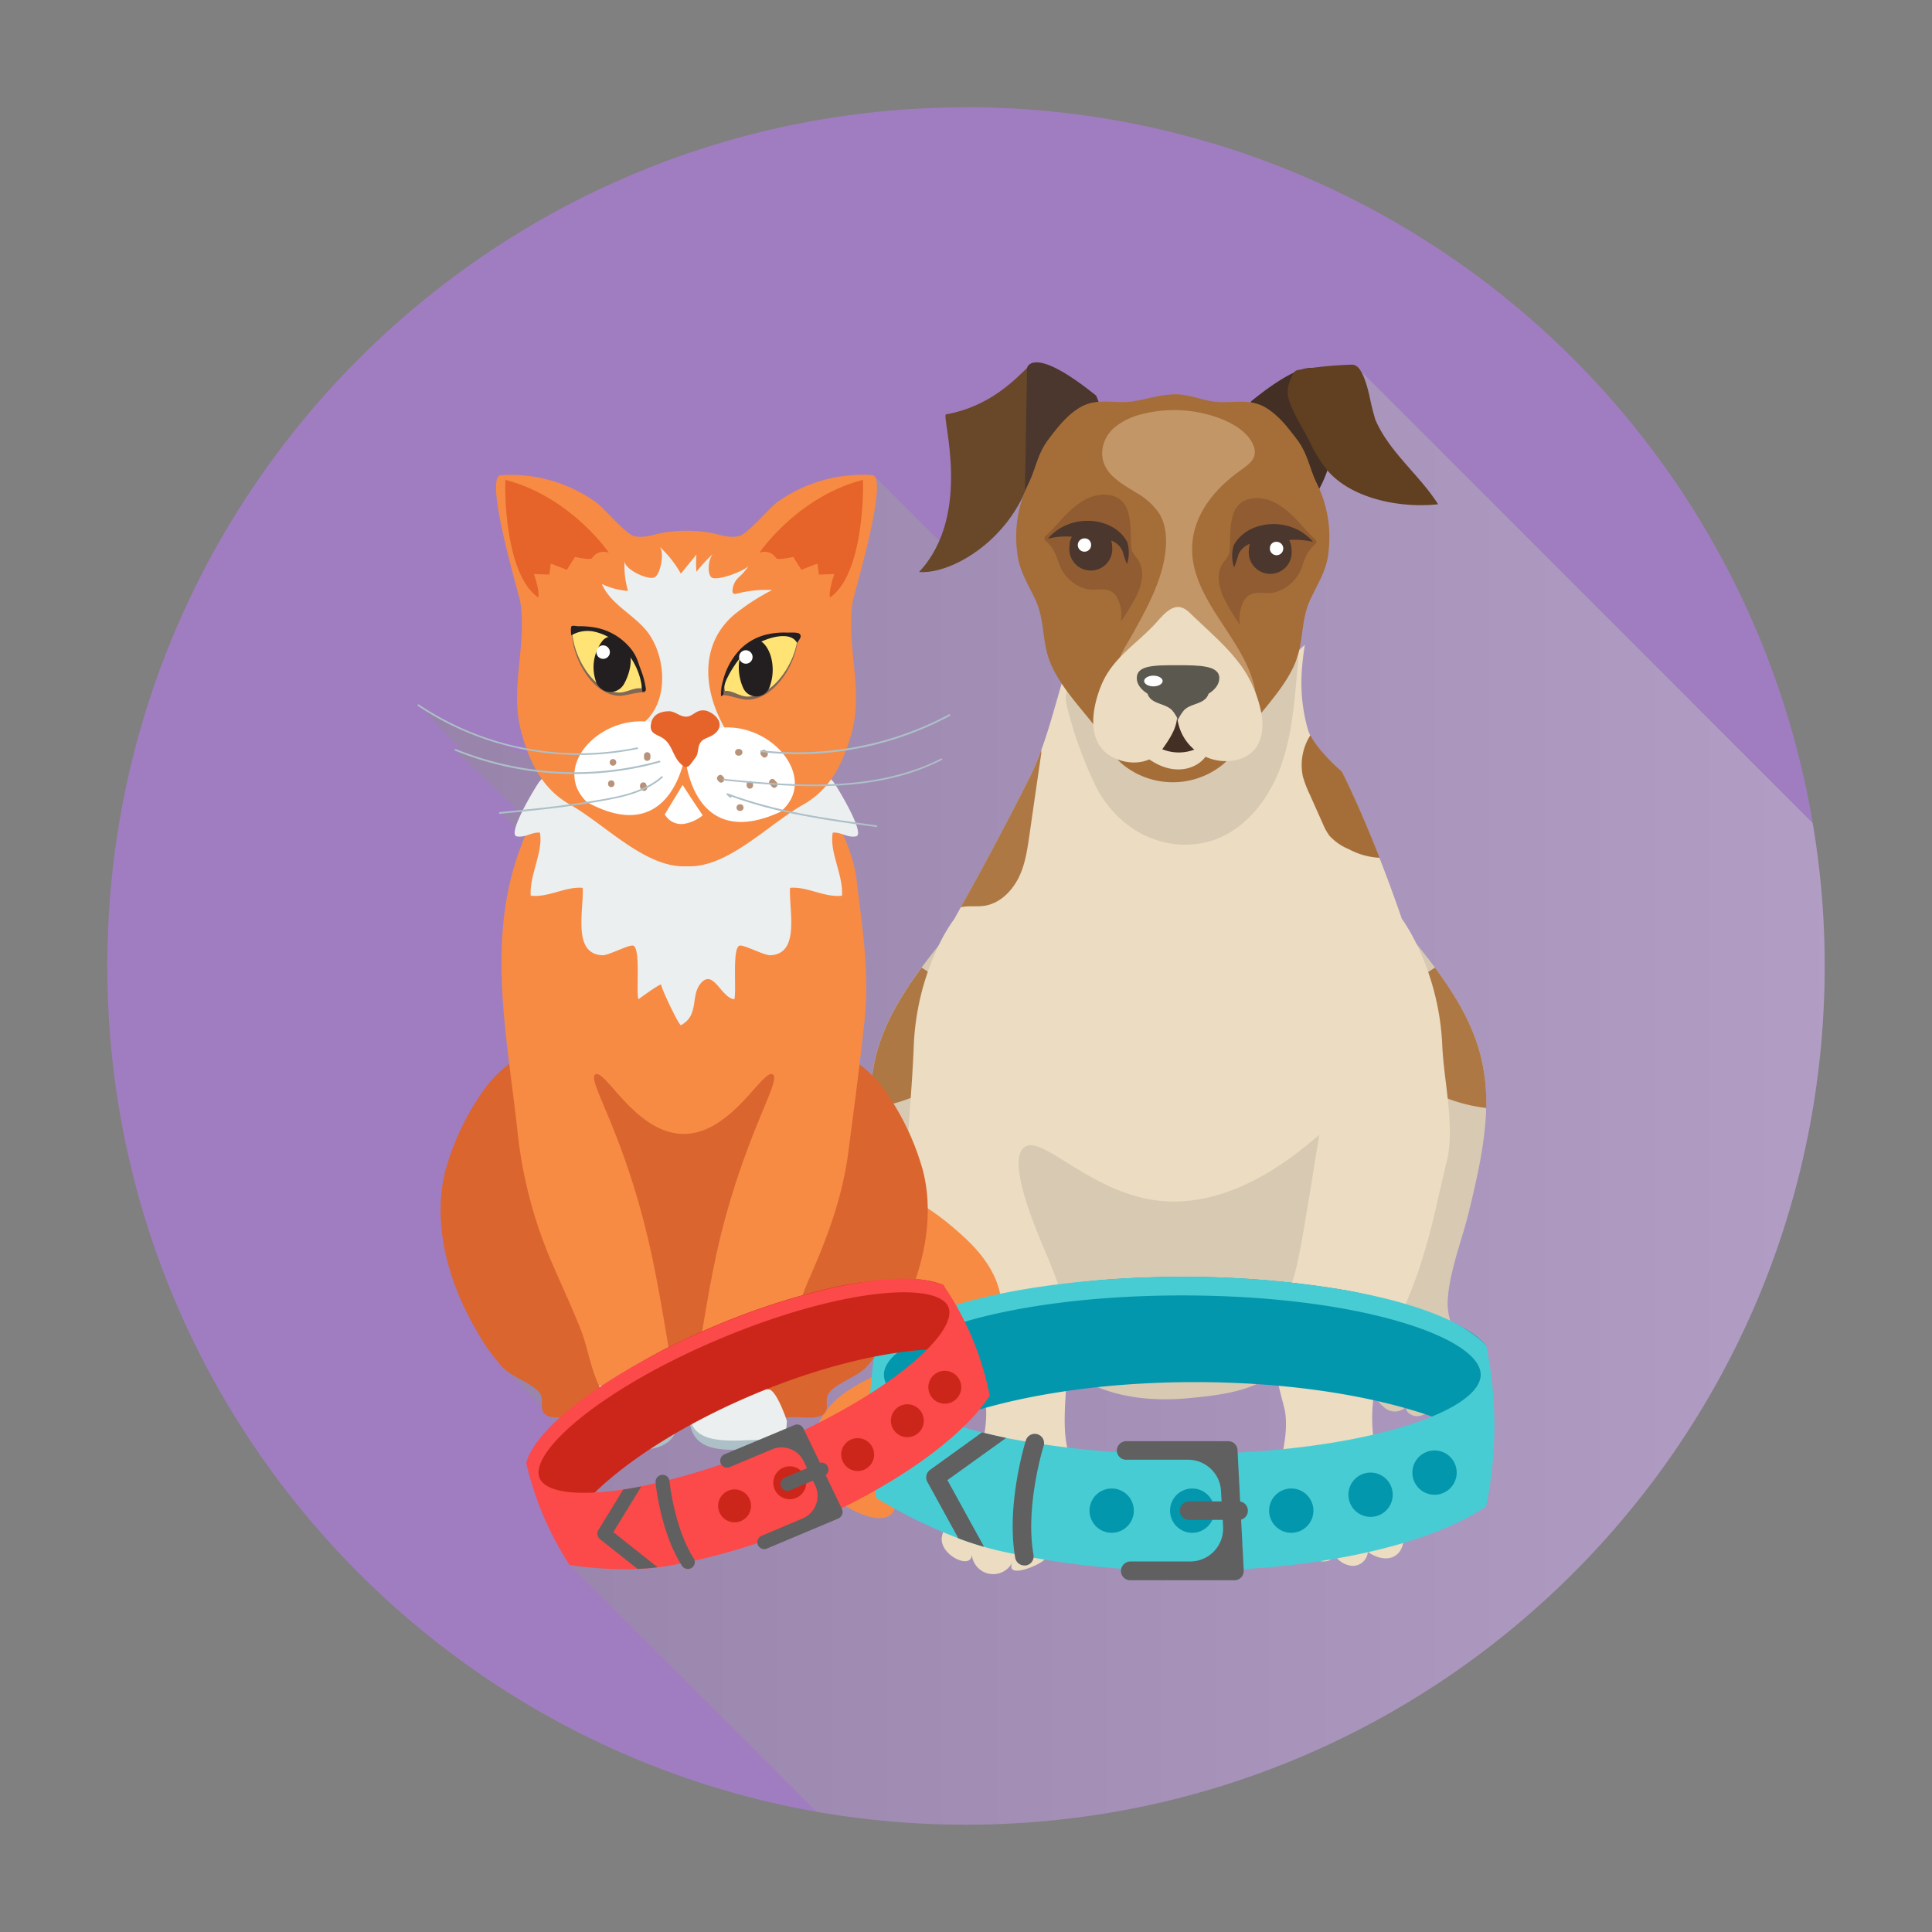 <svg xmlns="http://www.w3.org/2000/svg" xmlns:xlink="http://www.w3.org/1999/xlink" viewBox="0 0 450 450"><rect x="0" y="0" width="450" height="450" fill="#808080" stroke="none"/><defs><style>.cls-1{isolation:isolate;}.cls-2{fill:#a07dc0;}.cls-3{mix-blend-mode:multiply;opacity:0.4;fill:url(#Íîâûé_îáðàçåö_ãðàäèåíòà_3);}.cls-4{fill:#d8c9b3;}.cls-5{fill:#ad7844;}.cls-6{fill:#ebdcc2;}.cls-7{fill:#a56e38;}.cls-8{fill:#69482a;}.cls-9{fill:#4b372d;}.cls-10{fill:#432f24;}.cls-11{fill:#614021;}.cls-12{fill:#c39668;}.cls-13{fill:#915c31;}.cls-14{fill:#fff;}.cls-15{fill:#5b584f;}.cls-16{fill:#f78b44;}.cls-17{fill:#db652f;}.cls-18{fill:#adc0c7;}.cls-19{fill:#ecefef;}.cls-20{fill:#e4cdbb;}.cls-21{fill:#f7decb;}.cls-22{fill:#e6632a;}.cls-23{fill:#826755;}.cls-24{fill:#ffe374;}.cls-25{fill:#231f20;}.cls-26{fill:#b7937b;}.cls-27{fill:#0397ae;}.cls-28{fill:#48ccd3;}.cls-29{fill:#5f605f;}.cls-30{fill:#cc261b;}.cls-31{fill:#fc4949;}</style><linearGradient id="&#xCD;&#xEE;&#xE2;&#xFB;&#xE9;_&#xEE;&#xE1;&#xF0;&#xE0;&#xE7;&#xE5;&#xF6;_&#xE3;&#xF0;&#xE0;&#xE4;&#xE8;&#xE5;&#xED;&#xF2;&#xE0;_3" x1="98.02" y1="255.09" x2="425" y2="255.09" gradientUnits="userSpaceOnUse"><stop offset="0" stop-color="#8c8c8c"></stop><stop offset="1" stop-color="#ccc"></stop></linearGradient></defs><g class="cls-1"><g id="_1" data-name="1"><g id="_10" data-name="10"><path class="cls-2" d="M425,225c0,110.46-89.54,200-200,200a202.52,202.52,0,0,1-34.77-3C96.34,405.52,25,323.61,25,225,25,114.55,114.54,25,225,25c1.19,0,2.38,0,3.57,0A200,200,0,0,1,425,225Z"></path><path class="cls-3" d="M425,225c0,110.46-89.54,200-200,200a202.52,202.52,0,0,1-34.77-3l-57.4-57.4-7.17-19.68,5.69-11.24L127,329.3l-.54-1.43-9.63-9.59,5.78-8.45,4.63-77.16L123,196.75,120,194.5l.78-1-4-4.39c2.66.78,3.94-.37,3.94-.37l-14.68-13.85,2,.37s-3-3-10.09-10.79c8.24,6,25.55,11.44,25.55,11.44L167,139.19l36.53-28.42,16,16,11-11.56,64.75-14.47,20.45-15.54L422.21,191.71A197.31,197.31,0,0,1,425,225Z"></path><g id="_10-2" data-name="10"><path class="cls-4" d="M229.16,324.22a8.89,8.89,0,0,1-3.12,3.94,3.66,3.66,0,0,1-4.63-.49,1.7,1.7,0,0,1-.65,1.49v0a3,3,0,0,1-2.23.67,4.39,4.39,0,0,1-1.05-.27c-.95-.32-1.84-.87-2.79-1.21-.39-.13-.78-.24-1.18-.34a12.12,12.12,0,0,1-2.31-.71,2.82,2.82,0,0,1-.42-.23c-3.15-1.87-3.55-6.49-2.78-10.15,1.15-5.32,4-8.84,3.68-14.2-.3-5.12-2.13-10.67-3.68-15.92-.45-1.57-.89-3.1-1.26-4.61-1.9-7.93-3.81-16.07-4-24.14a45.7,45.7,0,0,1,1.15-11.64c1.84-7.76,6-14.6,10.76-21.05,2.19-2.95,4.52-5.81,6.84-8.65a33.82,33.82,0,0,1,6.67-6.74c1.59,10.06,3.18,20.24,2.41,30.4-.68,8.88-3.18,17.5-3.83,26.39-.66,9.07,2.17,16.55,4.09,25.29C233.18,302.74,233.89,314.35,229.16,324.22Z"></path><path class="cls-5" d="M222.92,248.36a22,22,0,0,1-7.84,6.06,37.74,37.74,0,0,1-12.33,3.65,45.7,45.7,0,0,1,1.15-11.64c1.84-7.76,6-14.6,10.76-21.05a27.54,27.54,0,0,1,7,6.16,16.26,16.26,0,0,1,3.94,7.47A12.29,12.29,0,0,1,222.92,248.36Z"></path><path class="cls-4" d="M319.76,324.22a8.87,8.87,0,0,0,3.11,3.94,3.67,3.67,0,0,0,4.64-.49,1.7,1.7,0,0,0,.65,1.49v0a3,3,0,0,0,2.22.67,4.27,4.27,0,0,0,1.05-.27c1-.32,1.85-.87,2.8-1.21.39-.13.77-.24,1.18-.34a36.85,36.85,0,0,1-4,1.55c.15-.06,6.58-2.41,6.71-2.49,3.15-1.87,3.55-6.49,2.77-10.15-1.14-5.32-4-8.84-3.68-14.2.31-5.12,2.13-10.67,3.68-15.92.46-1.57.89-3.1,1.26-4.61,1.91-7.93,3.82-16.07,4-24.14A45.69,45.69,0,0,0,345,246.43c-1.84-7.76-6-14.6-10.76-21.05-2.2-2.95-4.52-5.81-6.85-8.65a33.29,33.29,0,0,0-6.67-6.74c-1.58,10.06-3.18,20.24-2.4,30.4.68,8.88,3.18,17.5,3.82,26.39.67,9.07-2.16,16.55-4.08,25.29C315.74,302.74,315,314.35,319.76,324.22Z"></path><path class="cls-5" d="M326,248.36a22,22,0,0,0,7.85,6.06,37.68,37.68,0,0,0,12.32,3.65A45.69,45.69,0,0,0,345,246.43c-1.84-7.76-6-14.6-10.76-21.05a27.37,27.37,0,0,0-7,6.16,16.16,16.16,0,0,0-3.94,7.47A12.32,12.32,0,0,0,326,248.36Z"></path><path class="cls-6" d="M336.91,270.83c-.82,3.32-1.59,6.79-2.42,10.3a142.84,142.84,0,0,1-4.25,15.3c-2.07,5.84-4.62,11.56-7,17.29-3.55,8.62-4.77,16.72-2.44,25.82,1.17,4.49,9.86,19,4.25,22.77-1.91,1.3-4.58.52-6.45-.85a3.54,3.54,0,0,1-3.62,3.26,5.3,5.3,0,0,1-4.31-2.89,1.93,1.93,0,0,1-1.47,1.76,4.63,4.63,0,0,1-2.44-.16c-5.39-1.41-1.18-6.09-4.39-8.93a9.89,9.89,0,0,0-1.83-1c-4.44-2.41-3.52-7.45-2.65-11.3,1-4.37,2.16-9.11,1.39-13.59-.14-.88-1.31-4.71-1.83-7.78a15.57,15.57,0,0,1-.24-2.51c0-.78.17-1.31.53-1.49h0l-1.09.37c-2.31.8-4.57,1.63-6.92,2.27-3.11.82-6.36,1-9.51,1.54-3.46.63-6.89,1.54-10.41,1.56-7.36,0-14.44-3.81-21.29-6.11q0,1.1,0,2.19c-.08,4.87-.74,9.65-.47,14.55.5,8.49,4.93,13.55-.2,21.1-.72,1.07-2.12,1-2.81,2.39-.44.85.49,2.24.07,3.13-.72,1.57-.71,2.29-2,3.59s-9.12,4.52-7.28.42a5,5,0,0,1-9.48-1.76c0,3.69-7.44.24-7-3.95A11,11,0,0,1,221,354c4.95-8.81,10.5-19.58,8.15-29.91a69.42,69.42,0,0,0-3.61-10.41s-9.73-23.76-12.71-32.25-.71-19.77,0-37.83a59.91,59.91,0,0,1,5.85-23.49A39.72,39.72,0,0,1,222.3,214s.54-1,1.46-2.63c3-5.32,9.88-17.89,15.72-29.56a60.79,60.79,0,0,0,3.05-7.09c2-5.46,3.43-11.14,5.12-16.72,2.68,2.59,5.36,5.22,8,7.83,5.47,5.34,7.77,17.77,16.6,17.51a11.63,11.63,0,0,0,3.46-.65c4.44-1.5,8.85-6.08,12.36-9a24.48,24.48,0,0,0,5.71-7.83c1.23-2.33,2.32-4.75,3.58-6.93.36-.66.73-1.31,1.14-2a23.13,23.13,0,0,1,5.43-6.73,62,62,0,0,0-.77,7.07,39.76,39.76,0,0,0,1.49,12.69,5.9,5.9,0,0,0,.53,1.28c1.91,3.9,7.32,8.49,7.32,8.49,3.3,6.64,6.37,13.94,8.8,20.09,3.17,8.08,5.2,14.16,5.2,14.16s8.7,11.62,9.44,29.68C336.31,252,339,262.59,336.91,270.83Z"></path><path class="cls-4" d="M300.47,299.8c-1.25,2.57-1.39,5.51-1.86,8.29-.45,2.54-.55,5.4-.74,8a5.24,5.24,0,0,1-.1.77,5.61,5.61,0,0,1-.53,1.49,6.52,6.52,0,0,1-1.05,1.55c-4,4.39-14.17,5.28-19.56,5.78-18,1.65-26.49-5.47-27.77-6.68a2.38,2.38,0,0,1-.31-.33c-2.3-2.8,0-8.29-.34-11.71-.79-7.1-3.78-12.9-6.4-19.43-3.87-9.64-6.07-17.93-3.35-20.23,4-3.42,15,10.16,30.77,12.28,15.26,2,29.06-7.38,38.06-15.29C303.7,286.28,302.35,295.92,300.47,299.8Z"></path><path class="cls-5" d="M242.53,174.67a6.4,6.4,0,0,1-.1,1.51q-1.34,9.12-2.64,18.23c-.52,3.49-1,7.06-2.62,10.2s-4.44,5.87-7.93,6.37c-1.81.26-3.73-.08-5.48.35,3-5.33,9.87-17.89,15.72-29.57A58.45,58.45,0,0,0,242.53,174.67Z"></path><path class="cls-7" d="M321.34,199.8a16.93,16.93,0,0,1-7.15-2,12.62,12.62,0,0,1-4.56-3.17,13.73,13.73,0,0,1-1.53-2.79c-1-2.24-2-4.49-3-6.73a27.15,27.15,0,0,1-1.63-4.23,12.91,12.91,0,0,1,1.76-9.66c1.91,3.9,7.32,8.49,7.32,8.49C315.85,186.35,318.92,193.65,321.34,199.8Z"></path><path class="cls-8" d="M220.35,96.51c-1.21.21,6.4,23.19-6.29,36.72,10.46.89,35.56-15.73,25.16-47.52C236.79,88,230.71,94.69,220.35,96.51Z"></path><path class="cls-9" d="M239.22,85.71s1.14-5.63,16.1,6.45A18.46,18.46,0,0,1,256.7,97l-15.52,19-2.5,1.08Z"></path><path class="cls-10" d="M307.52,87s-1.14-5.63-16.09,6.45a18,18,0,0,0-1.38,4.82l10,22.36L306,116a28.61,28.61,0,0,0,1.51-29Z"></path><path class="cls-11" d="M318.94,92.06a59.18,59.18,0,0,0,1.43,5.76c3.32,7.6,10.24,12.77,14.59,19.63-8.38.93-19.61-1.06-25.51-7.56a31.46,31.46,0,0,1-4.47-7.15c-1.49-2.95-3.52-6-4.61-9.12-.89-2.55-.36-4.12.77-6.44a2.16,2.16,0,0,1,.49-.7,1.92,1.92,0,0,1,1-.34,87.28,87.28,0,0,1,12.29-1.2C316.92,84.88,318.1,88.56,318.94,92.06Z"></path><path class="cls-4" d="M297.79,157.59c-1.91,2.12-3.5,4.23-6.16,5.49a19.55,19.55,0,0,1-6.41,1.5,49.08,49.08,0,0,1-12.93-.26,34.4,34.4,0,0,1-6-1.49c-2.9-1-5.65-2.45-8.61-3.29-4.46-1.28-10.8-1.34-9.2,4.86a95.23,95.23,0,0,0,6.94,19.12,25.87,25.87,0,0,0,3.29,4.87,24.24,24.24,0,0,0,8,6.22,22.44,22.44,0,0,0,5.58,1.79,20.82,20.82,0,0,0,10.1-.63c8-2.62,13.57-10.17,16.25-18.15s3-16.53,3.85-24.92C302.34,154.2,298.83,156.43,297.79,157.59Z"></path><path class="cls-7" d="M306.73,112.62c-1.77-3.6-2.06-6.85-4.65-10.28-2.08-2.74-4.23-5.56-7.22-7.37-4-2.42-8.13-.84-12.34-1.47-3.26-.48-5.69-1.74-9.1-1.65s-6.56,1.19-9.66,1.65c-4.2.63-8.31-1-12.33,1.47-3,1.81-5.15,4.63-7.23,7.37-2.59,3.43-2.88,6.68-4.64,10.28a28.14,28.14,0,0,0-2.6,16.31c.39,3.85,2.5,7.15,4.12,10.57,2.08,4.37,1.65,8.48,2.92,13,1.85,6.56,8,12.53,12,17.9,1.87,2.56,3,5.6,5.5,7.65a18.47,18.47,0,0,0,23.34,0c2.49-2.05,3.63-5.09,5.5-7.65,3.94-5.37,10.13-11.34,12-17.9,1.27-4.49.84-8.6,2.92-13,1.63-3.42,3.73-6.72,4.13-10.57A28.3,28.3,0,0,0,306.73,112.62Z"></path><path class="cls-6" d="M268.65,171.22s4.61,4.81,12.3.72c3.6,3.59-6.24,13.44-16.93,1.67C264.37,168.57,268.65,171.22,268.65,171.22Z"></path><path class="cls-12" d="M277.67,128.23c-.14-7.6,4.64-13.72,10.44-18.06,2.62-2,5.34-3.33,3.62-6.88-1.59-3.3-5.7-5.26-9-6.33a30.08,30.08,0,0,0-10.45-1.41,29.41,29.41,0,0,0-6.32.93,15.77,15.77,0,0,0-6.25,3,8.06,8.06,0,0,0-3,6c0,4.84,4.51,7.14,8,9.31a15.87,15.87,0,0,1,5.22,4.68c1.7,2.7,1.91,6.09,1.5,9.26-.87,6.71-4.22,12.81-7.5,18.72-2.1,3.78-3.91,6-3.92,10.3,0,4.67,4.86.45,6.45-.38a12.47,12.47,0,0,1,5.8-1.21,36.69,36.69,0,0,1,5.47.5c2.3.36,4.71.86,6.51,2.34,1.37,1.12,2.28,2.71,3.57,3.93s3.3,2,4.83,1.11C292.66,150.9,277.9,141.37,277.67,128.23Z"></path><path class="cls-10" d="M268.65,173.37a10.17,10.17,0,0,0,11.82,0c-3.61-5.76-6.3-6.71-6.3-6.71Z"></path><path class="cls-6" d="M290.43,157.13c-3.2-5.46-8.82-10-13.34-14.42-3-2.9-5.3-.49-7.58,2.09-4.64,5.23-10.43,8.28-13.12,15.09-2.37,6-3.39,14.25,3.93,17,3.93,1.48,8.27.69,10.64-2.71,1.59-2.28,3.24-4.76,3.21-7.54a11.34,11.34,0,0,0,13.39,10.45c5.95-1.11,7.28-6.42,6.09-11.68A28.64,28.64,0,0,0,290.43,157.13Z"></path><path class="cls-13" d="M265.9,132.42c.91,4.29-2.79,9.15-4.82,12.41a9,9,0,0,0-1-5.85c-1.87-2.79-4.55-1.12-7.14-1.82a9.27,9.27,0,0,1-6.26-5.83c-.74-2.14-1.26-3.71-3-5.24a1,1,0,0,1-.44-.65,1,1,0,0,1,.42-.69c2.78-2.56,4.73-5.6,8-7.7a10.07,10.07,0,0,1,5-1.84c7.14-.2,6.6,6.47,6.79,11.51a4.86,4.86,0,0,0,.29,1.78,10.07,10.07,0,0,0,1.12,1.58A6.22,6.22,0,0,1,265.9,132.42Z"></path><path class="cls-9" d="M262.55,126.24c-3.2-6-13.36-6.85-18.46-.77a17.43,17.43,0,0,1,5.58-.46,4.9,4.9,0,0,0-.56,2.25,5,5,0,1,0,9.92,0,5.07,5.07,0,0,0-.21-1.35,4.57,4.57,0,0,1,2.66,2.48,25.24,25.24,0,0,0,1,3A8.36,8.36,0,0,0,262.55,126.24Z"></path><path class="cls-14" d="M254.13,126.76a1.55,1.55,0,1,1-1.54-1.36A1.46,1.46,0,0,1,254.13,126.76Z"></path><path class="cls-13" d="M284,133.21c-.91,4.29,2.79,9.15,4.82,12.41a9,9,0,0,1,1-5.85c1.87-2.78,4.55-1.12,7.14-1.81a9.29,9.29,0,0,0,6.26-5.83c.74-2.15,1.25-3.71,3-5.24a1,1,0,0,0,.43-.66,1,1,0,0,0-.41-.69c-2.78-2.55-4.73-5.59-8-7.7a10.15,10.15,0,0,0-5-1.83c-7.14-.21-6.6,6.47-6.79,11.51a4.8,4.8,0,0,1-.29,1.77,9.71,9.71,0,0,1-1.12,1.59A5.88,5.88,0,0,0,284,133.21Z"></path><path class="cls-9" d="M287.37,127c3.21-6,13.37-6.84,18.47-.77a17.72,17.72,0,0,0-5.58-.46,5,5,0,0,1,.56,2.26,5,5,0,1,1-9.92,0,5,5,0,0,1,.21-1.35,4.54,4.54,0,0,0-2.66,2.48,25.72,25.72,0,0,1-1,3A8.29,8.29,0,0,1,287.37,127Z"></path><path class="cls-14" d="M295.79,127.55a1.56,1.56,0,1,0,1.54-1.35A1.46,1.46,0,0,0,295.79,127.55Z"></path><path class="cls-15" d="M284,157.94c0,3-4.3,5.39-9.61,5.39s-9.61-2.41-9.61-5.39,4.05-3,9.36-3S284,155,284,157.94Z"></path><path class="cls-15" d="M278.37,158.12a23.26,23.26,0,0,0-8,0c-1.72.33-3.93,1.9-2.9,3.91s4,1.8,5.55,3.42a10.27,10.27,0,0,1,1.37,2.16,10.27,10.27,0,0,1,1.37-2.16c1.51-1.62,4.5-1.37,5.55-3.42S280.09,158.45,278.37,158.12Z"></path><path class="cls-14" d="M270.8,158.62c0,.69-1,1.25-2.15,1.25s-2.16-.56-2.16-1.25,1-1.25,2.16-1.25S270.8,157.93,270.8,158.62Z"></path><path class="cls-16" d="M212.43,279.39c5.16,2.39,10.65,7.39,12.38,9,5.93,5.54,9.58,12,8.15,19.46a23.76,23.76,0,0,1-8.77,14.06c-5.94,4.26-17.12,4.71-19.95,11.76-2.36,5.9,4.4,9.83,4.53,15.16.25,10.14-14.21,1.58-17.1-2.41-4.75-6.57-2.67-15.15,3.26-20.53,6.16-5.57,16.71-7.48,21-14.23,6.57-10.29-8.32-15.05-11.89-23.74-.8-2-1.9-5-.88-7.07C205,277.28,208.6,277.62,212.43,279.39Z"></path><path class="cls-17" d="M215,272.77a60.19,60.19,0,0,0-8.36-18c-.38-.58-.8-1.17-1.26-1.76-4.44-5.68-12.34-11.09-21-8.72a104.55,104.55,0,0,0-19.54,7.8,50.08,50.08,0,0,0-5.49,3.45,50.08,50.08,0,0,0-5.49-3.45,104.27,104.27,0,0,0-19.54-7.8c-8.69-2.37-16.6,3-21,8.72-.46.59-.88,1.18-1.26,1.76a59.91,59.91,0,0,0-8.35,18c-3.11,12.39.77,26.26,7.5,37.51a42.66,42.66,0,0,0,5.9,8.25c2.21,2.2,6.69,3.63,8.46,5.73,1.39,1.66-.08,3.68,1.27,5.05s5.49.7,7.4.77c8.42.31,16.61-.37,25.15-.81,8.54.44,16.73,1.12,25.15.81,1.91-.07,6,.61,7.4-.77s-.12-3.39,1.27-5.05c1.77-2.1,6.25-3.53,8.46-5.73a42.66,42.66,0,0,0,5.9-8.25C214.24,299,218.12,285.16,215,272.77Z"></path><path class="cls-18" d="M160.83,326.53c-1.92,11.93,6.54,11.43,14.84,11,4.4-.23,7.43.64,7.62-5.1,0-.35-3.26-11.19-4.9-8.12.27-.5.53-1,.78-1.55H161.42C161.23,324,161,325.28,160.83,326.53Z"></path><path class="cls-18" d="M140.27,324.3c-1.1-2.05-4.86,5.88-5,6.7-1.08,6.62,2.45,6.16,6.69,6.47,8.38.62,17.86,1.47,15.86-10.94-.2-1.25-.39-2.51-.59-3.78h-17.7A17,17,0,0,0,140.27,324.3Z"></path><path class="cls-19" d="M160.83,326c-1.92,10.2,6.54,9.77,14.84,9.4,4.4-.2,7.43.54,7.62-4.36,0-.31-3.26-9.56-4.9-6.94.27-.43.53-.87.78-1.33H161.42C161.23,323.83,161,324.91,160.83,326Z"></path><path class="cls-19" d="M140.27,324.08c-1.1-1.76-4.86,5-5,5.72-1.08,5.66,2.45,5.26,6.69,5.53,8.38.53,17.86,1.26,15.86-9.35-.2-1.07-.39-2.15-.59-3.23h-17.7A14.14,14.14,0,0,0,140.27,324.08Z"></path><path class="cls-16" d="M199.51,204.85s0,.08,0,.12a1.94,1.94,0,0,1,0,.24l0,.2c0,.18,0,.34,0,.49s0,.08,0,.13,0,.37.06.51,0,.29,0,.39v0a.31.31,0,0,1,0,.09,0,0,0,0,0,0,0v0h0v0a0,0,0,0,1,0,0,.34.34,0,0,0,0-.09v0c0-.1,0-.22,0-.39s0-.32-.06-.51c0,0,0-.09,0-.13s0-.32,0-.49l0-.2a1.94,1.94,0,0,0,0-.24s0-.08,0-.13c-1-8.14-6.33-17.25-10.88-24-6.59-9.82-16-8-26.25-7.14-9.48.83-20.77-4.45-29.22,3.22-5.57,5.05-10.28,15.55-12.64,22.51-7.06,20.76-2.29,42.88,0,63.93A104.59,104.59,0,0,0,128.94,295c2.16,5,4.44,9.86,6.41,14.9,1.54,3.95,2.26,8.95,4.19,12.83h17.7c-2.17-12.13-3.88-24.55-6.86-36.48-6-24.06-13.7-34.81-11.71-36,2.3-1.38,9.41,13.82,20.55,13.86s18.46-15.26,20.77-13.86c2,1.21-5.3,12-11.3,34.34-3.33,12.41-5,25.47-7.27,38.15h17.75c4-7.27,5.88-17.15,9.24-24.76,4.3-9.73,7.82-19.11,9.19-29.72,1.32-10.16,2.7-20.38,3.77-30.55C202.55,226.44,200.83,216,199.51,204.85Z"></path><path class="cls-19" d="M194.15,182.15c-1.06-1.26-2.26-2.57-3.55-3.86A51.8,51.8,0,0,0,180.12,170c-5.59-3.16-13.9-3.12-20.25-2.67-6.35-.45-14.66-.49-20.26,2.67a52.07,52.07,0,0,0-10.48,8.27c-1.29,1.29-2.49,2.6-3.55,3.86-.51.61-7.68,12.27-5.18,12.68,2,.34,3.45-1.06,5.36-.87.81,4.44-2.44,9.8-2.15,14.68,4.15.49,8.17-2.21,12.11-1.82.28,5.25-2.47,15.39,4.58,15.69,1.56.06,6.47-2.7,7.29-2.19,1.61,1,.57,10.34,1.1,12.46,0,0,4.67-3.46,5.34-3.48-.43,0,3.68,8.76,4.53,9.53,4.42-2.33,2.17-7,4.73-9.86,2.91-3.27,4.62,3.39,7.75,3.81.54-2.11-.51-11.46,1.1-12.46.82-.51,5.74,2.25,7.29,2.19,7-.3,4.31-10.44,4.58-15.69,4-.39,8,2.31,12.11,1.82.3-4.88-3-10.24-2.15-14.68,1.91-.19,3.32,1.21,5.37.87C201.83,194.42,194.66,182.76,194.15,182.15Z"></path><path class="cls-16" d="M198.58,140.3c.25-1.78,8.64-29.37,4.56-29.63A34,34,0,0,0,181,117c-1.79,1.29-6.81,7.32-8.8,7.84-1.81.48-3.71,0-5.52-.5a32,32,0,0,0-13.51,0c-1.82.45-3.72,1-5.53.5-2-.52-7-6.55-8.8-7.84a34,34,0,0,0-22.19-6.3c-4.08.26,4.31,27.85,4.56,29.63,1.52,10.46-2.6,20.19.28,30.44,2,7.28,5.12,13.17,11.29,16.65,8.06,4.55,17.44,14.63,26.79,14.36l.35,0,.35,0c9.36.27,18.73-9.81,26.8-14.36,6.17-3.48,9.24-9.37,11.28-16.65C201.18,160.49,197.07,150.76,198.58,140.3Z"></path><path class="cls-19" d="M170.84,143.3a51.1,51.1,0,0,1,9-5.87,27.18,27.18,0,0,0-8.18.83c-.31.08-.7.15-.91-.11a.74.74,0,0,1-.14-.44,4.48,4.48,0,0,1,1.47-3.25,13.23,13.23,0,0,0,2.36-2.77c-.57,1.11-7.81,4-8.87,2.66-.92-1.2-.49-4.43.57-5.4a36.51,36.51,0,0,0-3.93,4.22,24.65,24.65,0,0,1,0-4l-1.31,1.61c-.77.94-1.54,1.89-2.32,2.83a25.55,25.55,0,0,0-5-6.31c1.28,1.17.31,6.38-1.1,7.16s-7.11-1.82-7-3.82a20.44,20.44,0,0,0,.8,7,17,17,0,0,1-6.1-1.62c2,4.61,7,6.88,10.25,10.7,4.12,4.93,5.29,13.87,1.52,19.36-.23.33-.47.65-.73,1a24.91,24.91,0,0,1-6.23,4.78c4.91-.07,9.85-1.91,14.66-1.89a14.46,14.46,0,0,1,4.12.55c1.93.56,3.71,1.59,5.68,2a.73.73,0,0,0,.6-.07c.31-.25.1-.76-.13-1.1C164,162.44,162.34,150.76,170.84,143.3Z"></path><path class="cls-14" d="M159,182.82l-.43.71-3.73,6.15a4.42,4.42,0,0,0,4.34,2.23,9.19,9.19,0,0,0,4.49-2C160.46,185.15,159,182.82,159,182.82Z"></path><path class="cls-20" d="M159.62,171.2l-.18,5.58c.18-.84.25-1.36.25-1.36S164.72,174.15,159.62,171.2Z"></path><path class="cls-21" d="M159.46,176.07l.13-3.94C155.52,174.31,158.65,175.75,159.46,176.07Z"></path><path class="cls-14" d="M165.26,170a28.68,28.68,0,0,0-5.67,2.09l0-.93a32.77,32.77,0,0,0-5.15-2.24c-12.77-4.55-26.86,9.12-17.74,17.9,17,9.3,21.69-5.41,22.71-10.08l0-.71.18.06s1.45,22.55,22.19,13C191.49,181,178.29,166.36,165.26,170Z"></path><path class="cls-22" d="M165.14,165.78a3.07,3.07,0,0,0-2.65-.05c-1.09.51-1.71,1.32-3,1.18s-2.41-1.31-3.79-1.25c-1.82.07-3.51.68-4,2.62-.7,2.79,1.41,2.64,3,3.88,1.79,1.37,2.08,3.93,3.65,5.55,1.85,1.93,2.19.6,3.64-1.25.79-1,.42-2.38,1.13-3.46s2-1.15,3-1.86C168.67,169.46,167.68,167,165.14,165.78Z"></path><path class="cls-22" d="M141.83,128.77s-8.77-13-24.11-17c-.19,2.59-.06,22.1,7.64,27.38.43-1.36-1-5.45-1-5.45l3.58.13.35-2.57,3.74,1.45,1.89-3s3.73.88,4,.26A3.17,3.17,0,0,1,141.83,128.77Z"></path><path class="cls-22" d="M176.87,128.77s8.76-13,24.11-17c.19,2.59.05,22.1-7.65,27.38-.42-1.36,1-5.45,1-5.45l-3.58.13-.35-2.57-3.74,1.45-1.9-3s-3.73.88-4,.26A3.17,3.17,0,0,0,176.87,128.77Z"></path><path class="cls-23" d="M171.74,153.72a18.06,18.06,0,0,1,14.15-5.29,19.2,19.2,0,0,1-4.37,10.46c-1.93,2.28-4.61,4.14-7.54,4.07-1.65,0-4.53-1.27-6-1C167.35,159.14,169.85,155.63,171.74,153.72Z"></path><path class="cls-23" d="M146.93,153a18.1,18.1,0,0,0-13.78-6.24,19.23,19.23,0,0,0,3.7,10.73c1.78,2.41,4.34,4.44,7.26,4.58,1.65.07,4.61-1.08,6.08-.73C151,158.58,148.69,155,146.93,153Z"></path><path class="cls-24" d="M171.77,153a18,18,0,0,1,14.15-5.29,19.17,19.17,0,0,1-4.38,10.46c-1.92,2.28-4.61,4.14-7.53,4.07-1.66,0-3.66-1.55-5.15-1.29C168.24,158.09,169.88,154.86,171.77,153Z"></path><path class="cls-24" d="M147,152.21A18.09,18.09,0,0,0,133.17,146a19.27,19.27,0,0,0,3.71,10.73c1.77,2.41,4.33,4.44,7.26,4.58,1.65.07,3.75-1.3,5.21-.95C150.15,157.59,148.72,154.25,147,152.21Z"></path><path class="cls-25" d="M168,161.05a16.13,16.13,0,0,1,4.59-10,12.91,12.91,0,0,1,6.25-3.32,17.55,17.55,0,0,1,4.57-.38c.58,0,2.37-.12,2.81.27.71.64-.15,1.41-.56,2.15-1.62-3.05-7.21-1.06-9.44.23a16,16,0,0,0-5.06,4.89,24.92,24.92,0,0,0-1.84,3.17,7.78,7.78,0,0,0-.8,3.43,1.11,1.11,0,0,1-.05.25c-.1.23-.39.29-.54.49C167.91,161.82,167.93,161.44,168,161.05Z"></path><path class="cls-25" d="M172.89,151.72c-1.33,2.59-.87,6.27.28,8.65a3.31,3.31,0,0,0,6.09-.37,11.52,11.52,0,0,0,.24-7.27c-.56-1.73-2.05-4.4-4.17-3.4A5.24,5.24,0,0,0,172.89,151.72Z"></path><path class="cls-25" d="M150.43,160.56a2.6,2.6,0,0,0-.08-.54c-.11-.57-.27-1.14-.38-1.73-.28-1.4-.9-2.69-1.3-4a10.28,10.28,0,0,0-2.35-3.9,13.77,13.77,0,0,0-7.93-4.26,19.92,19.92,0,0,0-3.7-.27c-.37,0-1.27-.23-1.55,0s-.14,1.73-.08,2.14a7.39,7.39,0,0,1,5.46-.85,12.59,12.59,0,0,1,4.09,1.76,15.88,15.88,0,0,1,7,12.19C150.22,161.08,150.43,161,150.43,160.56Z"></path><path class="cls-25" d="M146.14,151l.07.11c1.51,2.26.3,6.31-1,8.42a3.58,3.58,0,0,1-6.4-.8,10.14,10.14,0,0,1,1.42-9.35C142.1,147,144.79,149.05,146.14,151Z"></path><path class="cls-14" d="M142.05,152a1.57,1.57,0,1,1-1.52-1.68A1.59,1.59,0,0,1,142.05,152Z"></path><path class="cls-14" d="M175.29,153.13a1.57,1.57,0,1,1-1.52-1.68A1.6,1.6,0,0,1,175.29,153.13Z"></path><path class="cls-26" d="M141.63,182.42v.26a.75.75,0,0,0,1.49,0v-.26A.75.75,0,0,0,141.63,182.42Z"></path><path class="cls-26" d="M150.55,182.91c0-.9-1.35-.92-1.48,0a1.18,1.18,0,0,0,.58,1.19C150.42,184.59,151.15,183.47,150.55,182.91Z"></path><path class="cls-26" d="M150,176l0,.52a.75.75,0,0,0,1.49.05l0-.51A.75.75,0,1,0,150,176Z"></path><path class="cls-26" d="M142.8,176.8a.77.77,0,0,0-.05,1.54A.77.77,0,0,0,142.8,176.8Z"></path><path class="cls-26" d="M168.53,181l-.24-.27c-.66-.72-1.75.33-1.09,1.06l.24.27C168.1,182.77,169.18,181.72,168.53,181Z"></path><path class="cls-26" d="M172.18,174.45h-.25a.78.78,0,0,0-.05,1.55h.25A.77.77,0,0,0,172.18,174.45Z"></path><path class="cls-26" d="M173.91,182.75V183a.75.75,0,0,0,1.49.05v-.26A.75.75,0,1,0,173.91,182.75Z"></path><path class="cls-26" d="M180.9,182.2l-.49-.53c-.65-.73-1.74.33-1.08,1.05l.48.53C180.47,184,181.55,182.92,180.9,182.2Z"></path><path class="cls-26" d="M178.65,175.16l-.24-.27c-.66-.72-1.75.33-1.09,1.06l.24.26C178.22,176.94,179.3,175.88,178.65,175.16Z"></path><path class="cls-26" d="M172.52,187.33h-.25a.78.78,0,0,0-.05,1.55h.25A.78.78,0,0,0,172.52,187.33Z"></path><path class="cls-18" d="M221.09,166.36a75,75,0,0,1-43.83,8.39c-.25,0-.25.38,0,.41a74.91,74.91,0,0,0,34.89-4.3,75.73,75.73,0,0,0,9.14-4.14A.21.21,0,0,0,221.09,166.36Z"></path><path class="cls-18" d="M219.19,176.69c-12.17,6.14-26,6.55-39.24,5.7-3.82-.25-7.62-.6-11.42-1-.26,0-.26.38,0,.4,13.38,1.29,27.22,2.54,40.42-.87a52.35,52.35,0,0,0,10.44-3.91C219.62,176.93,219.42,176.58,219.19,176.69Z"></path><path class="cls-18" d="M148.38,174.09a67.11,67.11,0,0,1-50.82-10c-.21-.14-.41.21-.2.35a68,68,0,0,0,39.53,11.38,66.55,66.55,0,0,0,11.6-1.37C148.74,174.44,148.63,174,148.38,174.09Z"></path><path class="cls-18" d="M153.58,177.18a73.77,73.77,0,0,1-47.43-2.71c-.24-.1-.34.3-.1.39a74,74,0,0,0,47.64,2.72A.21.21,0,0,0,153.58,177.18Z"></path><path class="cls-18" d="M154.07,180.84c-4.7,4.07-11.29,4.93-17.14,5.88-6.81,1.1-13.67,1.77-20.52,2.42-.26,0-.26.43,0,.41,7-.66,14-1.36,21-2.5,5.83-1,12.26-1.87,16.94-5.92C154.55,181,154.27,180.67,154.07,180.84Z"></path><path class="cls-18" d="M204.14,192.23c-11.71-1.59-23.52-3.23-34.67-7.45-.18-.07-.34.21-.19.34l.74.65c.18.16.43-.08.3-.25,10.9,4,22.41,5.57,33.82,7.12C204.39,192.67,204.39,192.26,204.14,192.23Z"></path><path class="cls-27" d="M346.15,313.29v22.39a57.74,57.74,0,0,0-7-3.56c-14.36-6.22-36.27-10.2-60.82-10.2-26.33,0-49.62,4.57-63.83,11.58a45,45,0,0,0-7.19,4.33,33.61,33.61,0,0,1-3.2-2.36v-21.3c9.43-7.91,29.06-14,53.12-16.08h0c6-.46,12.09-.68,18.14-.68a224,224,0,0,1,38.56,3.21c10.19,2,19,4.69,25.8,8l.54.3A24.41,24.41,0,0,1,346.15,313.29Z"></path><path class="cls-28" d="M346.15,313.29a36.47,36.47,0,0,0-5.87-4.39l-.54-.3c-6.33-3.44-15.39-6.11-25.8-8a224,224,0,0,0-38.56-3.21c-6.05,0-12.15.22-18.14.68h0c-24.19,1.82-46.24,7.29-53.31,16a99.54,99.54,0,0,0,.19,34.84,116.33,116.33,0,0,0,19.09,9.38c1.91.71,3.92,1.37,6,2,1.07.3,2.16.59,3.28.86a192.75,192.75,0,0,0,43.92,4.73c30.4,0,56.74-6.1,69.74-15a92.89,92.89,0,0,0,0-37.58Zm-70.77,25.38a208.8,208.8,0,0,1-41.07-3.75c-2-.41-3.84-.84-5.62-1.29C214.35,330,205.88,325,205.88,320.2c0-8.73,28.54-18.47,69.5-18.47s69.5,9.74,69.5,18.47S316.34,338.67,275.38,338.67Z"></path><path class="cls-29" d="M220.67,344.75l8.54,15.53c-2.09-.59-4.1-1.25-6-2L216,345.16a2.16,2.16,0,0,1,.63-2.8l12.1-8.73c1.78.45,3.66.88,5.62,1.29Z"></path><path class="cls-27" d="M264.09,351.85a5.16,5.16,0,1,1-5.15-5.15A5.15,5.15,0,0,1,264.09,351.85Z"></path><path class="cls-27" d="M282.85,351.85a5.16,5.16,0,1,1-5.15-5.15A5.16,5.16,0,0,1,282.85,351.85Z"></path><path class="cls-27" d="M305.92,351.85a5.16,5.16,0,1,1-5.16-5.15A5.16,5.16,0,0,1,305.92,351.85Z"></path><path class="cls-27" d="M324.39,348.14a5.16,5.16,0,1,1-5.15-5.15A5.15,5.15,0,0,1,324.39,348.14Z"></path><path class="cls-27" d="M339.29,343a5.16,5.16,0,1,1-5.16-5.16A5.15,5.15,0,0,1,339.29,343Z"></path><path class="cls-29" d="M290.65,351.85a2.14,2.14,0,0,0-1.79-2.12l-.62-12a2.16,2.16,0,0,0-2.16-2.05H262.39a2.21,2.21,0,0,0-2.24,1.95A2.15,2.15,0,0,0,262.3,340h14.43a7.68,7.68,0,0,1,7.67,7.29l.13,2.41h-7.48a2.23,2.23,0,0,0-2.25,1.95A2.16,2.16,0,0,0,277,354h7.8l.08,1.62a7.68,7.68,0,0,1-7.67,8.08H263.35a2.21,2.21,0,0,0-2.24,2,2.15,2.15,0,0,0,2.15,2.37h24.27a2.17,2.17,0,0,0,2.16-2.27l-.61-11.84A2.16,2.16,0,0,0,290.65,351.85Z"></path><path class="cls-29" d="M241.66,334.07a2.16,2.16,0,0,0-2.71,1.41c-.19.61-4.64,15-2.49,27.34a2.16,2.16,0,0,0,2.13,1.8,2.33,2.33,0,0,0,.37,0,2.15,2.15,0,0,0,1.76-2.5c-2-11.26,2.31-25.17,2.35-25.3A2.15,2.15,0,0,0,241.66,334.07Z"></path><path class="cls-30" d="M219.78,299.33l6.42,15.33a43.29,43.29,0,0,0-5.82-.43c-11.62-.14-27.76,3.42-44.58,10.46-18,7.55-32.68,17.36-40.4,26.24a33.94,33.94,0,0,0-3.69,5,26.56,26.56,0,0,1-2.86-.71l-6.11-14.58c4.19-8.12,15.91-17.89,31.77-26.24h0c4-2,8.09-3.93,12.23-5.67a167.19,167.19,0,0,1,27.34-8.86A79.32,79.32,0,0,1,214,298l.46.05A18.21,18.21,0,0,1,219.78,299.33Z"></path><path class="cls-31" d="M219.78,299.33A27.5,27.5,0,0,0,214.5,298L214,298c-5.32-.54-12.29.23-19.95,1.93a167.19,167.19,0,0,0-27.34,8.86c-4.14,1.74-8.26,3.65-12.23,5.67h0c-16,8.18-29.58,18.25-31.92,26.25a74,74,0,0,0,10.12,23.8,86.61,86.61,0,0,0,15.77.94c1.51-.06,3.07-.18,4.67-.38.83-.1,1.66-.21,2.5-.35a143.26,143.26,0,0,0,31.43-9.36c20.83-8.72,37.12-20.45,43.47-30.27a68.9,68.9,0,0,0-10.77-25.73ZM178.58,337a154.41,154.41,0,0,1-29.2,9.2c-1.46.29-2.87.53-4.22.74-10.86,1.64-18.11.6-19.47-2.66-2.51-6,14.25-20.83,42.3-32.57s50.4-13.27,52.9-7.29S206.64,325.26,178.58,337Z"></path><path class="cls-29" d="M142.85,356.86l10.3,8.18c-1.6.2-3.16.32-4.67.38l-8.74-6.93a1.61,1.61,0,0,1-.37-2.09l5.79-9.45c1.35-.21,2.76-.45,4.22-.74Z"></path><path class="cls-30" d="M174.63,349.26a3.83,3.83,0,1,1-5-2.05A3.82,3.82,0,0,1,174.63,349.26Z"></path><path class="cls-30" d="M187.48,343.89a3.83,3.83,0,1,1-5-2.06A3.82,3.82,0,0,1,187.48,343.89Z"></path><path class="cls-30" d="M203.28,337.27a3.83,3.83,0,1,1-5-2A3.84,3.84,0,0,1,203.28,337.27Z"></path><path class="cls-30" d="M214.87,329.43a3.83,3.83,0,1,1-5-2.05A3.82,3.82,0,0,1,214.87,329.43Z"></path><path class="cls-30" d="M223.59,321.63a3.83,3.83,0,1,1-5-2.05A3.83,3.83,0,0,1,223.59,321.63Z"></path><path class="cls-29" d="M192.82,341.65a1.6,1.6,0,0,0-1.83-.94l-3.87-8a1.61,1.61,0,0,0-2.07-.79l-16.23,6.79a1.65,1.65,0,0,0-1,2,1.6,1.6,0,0,0,2.15,1l9.89-4.14a5.71,5.71,0,0,1,7.34,2.79l.78,1.61-5.13,2.15a1.65,1.65,0,0,0-1,2,1.61,1.61,0,0,0,2.16,1l5.34-2.24.52,1.08a5.71,5.71,0,0,1-2.94,7.73l-9.46,4a1.65,1.65,0,0,0-1,2,1.61,1.61,0,0,0,2.16,1l16.62-7a1.64,1.64,0,0,0,.88-.91,1.58,1.58,0,0,0,0-1.26l-3.81-7.93A1.61,1.61,0,0,0,192.82,341.65Z"></path><path class="cls-29" d="M154.16,343.53a1.6,1.6,0,0,0-1.45,1.74c0,.47,1.14,11.62,6.14,19.43a1.6,1.6,0,0,0,2,.62l.25-.13a1.61,1.61,0,0,0,.48-2.22c-4.57-7.14-5.63-17.89-5.64-18A1.59,1.59,0,0,0,154.16,343.53Z"></path></g></g></g></g></svg>